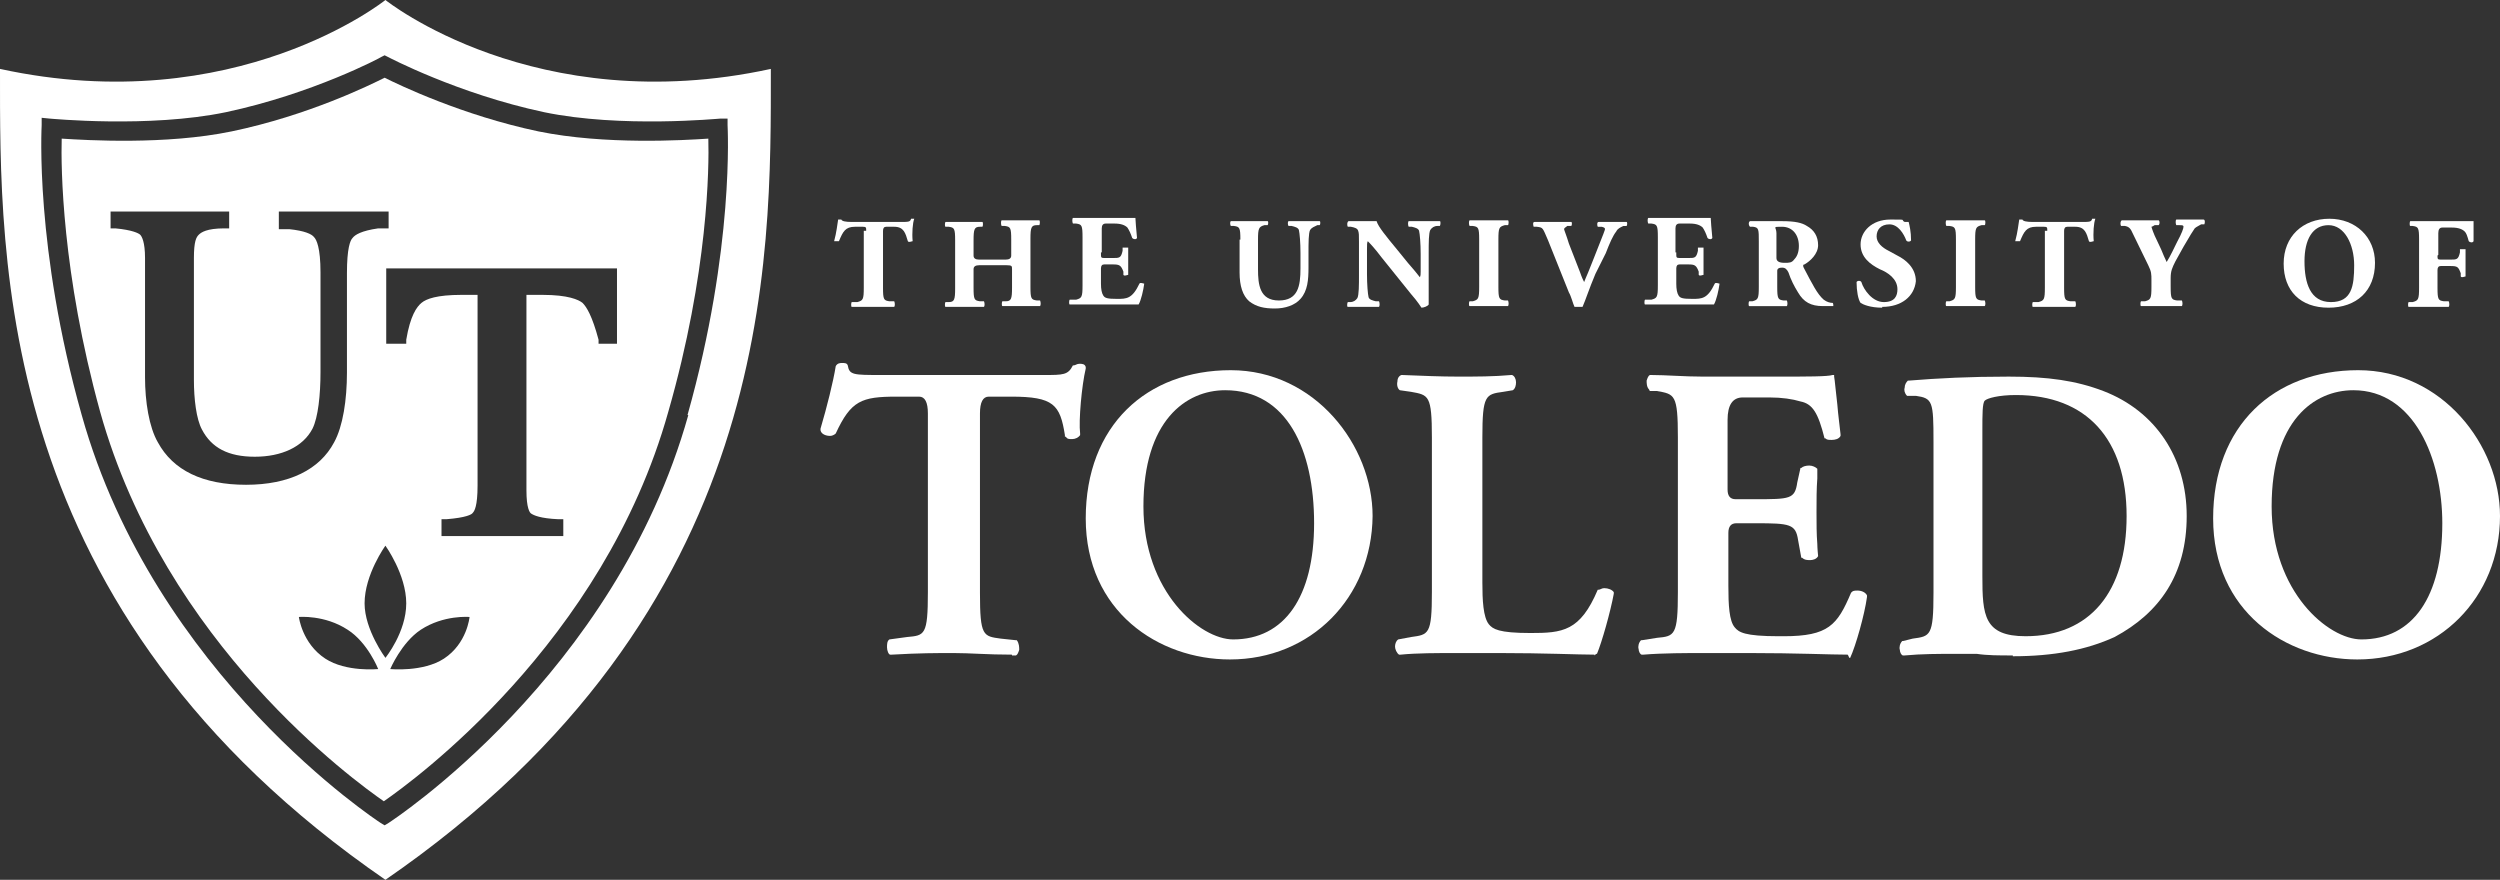 <?xml version="1.0" encoding="UTF-8"?>
<svg id="Layer_1" data-name="Layer 1" xmlns="http://www.w3.org/2000/svg" version="1.1" viewBox="0 0 312 109.8">
  <rect x="0" y="0" width="312" height="109.8" fill="#333333" stroke="none"/>
  <defs>
    <style>
      .cls-1 {
        fill: #000;
      }

      .cls-1, .cls-2 {
        stroke-width: 0px;
      }

      .cls-2 {
        fill: #fff;
      }

      .cls-3 {
        display: none;
      }
    </style>
  </defs>
  <g id="PMS_Color_Label" data-name="PMS Color Label" class="cls-3">
    <g>
      <path class="cls-1" d="M290.9,111.1c.5,0,1,.1,1.3.4.3.3.5.6.5,1.1s-.1.7-.2.9c-.2.3-.4.4-.8.5h0c.2,0,.3.1.4.2.1.1.2.2.2.3.1.1.1.2.1.3s.1.3.1.4v.8c0,.1.1.3.1.4s.1.2.2.3h-.8q-.1-.1-.1-.2v-1.1c0-.1,0-.3-.1-.4,0-.1-.1-.2-.2-.3s-.2-.2-.3-.2c-.1-.1-.3-.1-.4-.1h-1.9v2.4h-.8v-5.7h2.7ZM291,113.7c.2,0,.3-.1.4-.2.1-.1.2-.2.3-.3.1-.1.1-.3.1-.5,0-.3-.1-.5-.2-.7-.2-.2-.4-.3-.8-.3h-1.8v2h2Z"/>
      <path class="cls-1" d="M297.6,111.1v.6h-3.2v1.8h3v.6h-3v2h3.2v.6h-4v-5.7h4Z"/>
      <path class="cls-1" d="M299.9,116.8l-2-5.7h.8l1.6,5h0l1.6-5h.8l-2,5.7h-.8Z"/>
      <path class="cls-1" d="M307.4,111.1v.6h-3.2v1.8h3v.6h-3v2h3.2v.6h-4v-5.7h4Z"/>
      <path class="cls-1" d="M311,111.1c.5,0,1,.1,1.3.4.3.3.5.6.5,1.1s-.1.7-.2.9c-.2.3-.4.4-.8.5h0c.2,0,.3.1.4.2.1.1.2.2.2.3.1.1.1.2.1.3s.1.3.1.4v.8c0,0,.1.3.1.4s.1.2.2.3h-.8q-.1-.1-.1-.2v-1.1c0-.1,0-.3-.1-.4,0-.1-.1-.2-.2-.3s-.2-.2-.3-.2c-.1-.1-.3-.1-.4-.1h-1.9v2.4h-.8v-5.7h2.7ZM311.2,113.7c.2,0,.3-.1.4-.2.1-.1.2-.2.3-.3s.1-.3.1-.5c0-.3-.1-.5-.2-.7s-.4-.3-.8-.3h-1.9v2h2.1Z"/>
      <path class="cls-1" d="M316.7,111.9c-.3-.2-.6-.3-1-.3h-.5c-.2,0-.3.1-.4.2-.1.1-.2.2-.3.3-.1.1-.1.3-.1.5s.1.3.2.4c.1.1.2.2.4.3.2.1.4.1.6.2.2,0,.4.1.7.1.2.1.4.1.7.2l.6.3c.2.1.3.3.4.5s.2.4.2.7-.1.6-.2.8-.3.4-.5.5-.5.2-.7.3-.5.1-.8.1-.6,0-.9-.1-.5-.2-.8-.4c-.2-.2-.4-.4-.5-.6-.1-.3-.2-.6-.2-.9h.7c0,.2,0,.4.1.6.1.2.2.3.4.4s.3.2.5.2c.2.1.4.1.6.1h.5c.2,0,.3-.1.5-.2s.3-.2.3-.3c.1-.1.1-.3.1-.5s-.1-.4-.2-.5-.2-.2-.4-.3c-.2-.1-.4-.1-.6-.2s-.4-.1-.7-.1c-.2-.1-.4-.1-.7-.2s-.4-.2-.6-.3-.3-.3-.4-.4c-.1-.2-.2-.4-.2-.7s.1-.5.2-.7.3-.4.5-.5.4-.2.7-.3.5-.1.8-.1.6,0,.8.1.5.2.7.3.3.3.4.6c.1.2.2.5.2.8h-.7c0-.4-.2-.7-.4-.9Z"/>
      <path class="cls-1" d="M322.9,111.1v.6h-3.2v1.8h3v.6h-3v2h3.2v.6h-4v-5.7h4Z"/>
    </g>
  </g>
  <g id="_1-Color" data-name="1-Color">
    <g>
      <path class="cls-2" d="M96.2,8.6C66.8,15,48.1,0,48.1,0,48.1,0,29.4,15,0,8.6,0,32.6-.7,76.2,48.1,109.8c48.8-33.6,48.1-77.2,48.1-101.2ZM85.9,51.8c-9.1,32.5-37.1,50.7-37.4,50.9l-.5.3-.5-.3c-.3-.2-28.2-18.4-37.3-50.9C4.3,30.9,5.2,15.8,5.2,15.6v-.9c.1,0,1,.1,1,.1.1,0,12.4,1.2,22-.8,10.8-2.3,19.3-6.8,19.4-6.9l.4-.2.4.2c0,0,8.7,4.6,19.5,6.9,9.6,2,21.8.8,22,.8h.9c0-.1,0,.8,0,.8,0,.2.9,15.3-5,36.2Z"/>
      <path class="cls-2" d="M88.4,17.3c-3,.2-12.9.8-21.2-.9-9.5-2-17.4-5.8-19.2-6.7-1.8.9-9.5,4.7-19.1,6.7-8.2,1.7-18.1,1.1-21.2.9-.1,3.5,0,16.7,4.8,34.1,8.1,29,31.8,46.1,35.4,48.6,3.6-2.5,27.4-19.7,35.5-48.6,5-17.4,5.1-30.6,5-34.1ZM30.7,60.5c-5.4,0-9.1-1.8-11-5.3-1.1-1.9-1.6-5.1-1.6-8.1v-14.9c0-2-.4-2.7-.6-2.9-.2-.2-1-.6-3.1-.8h-.6v-2.1h14.8v2.1h-.6c-2.2,0-2.9.5-3.2.8s-.6.8-.6,2.9v15.2c0,2.4.3,4.9,1,6.2,1.2,2.3,3.3,3.4,6.6,3.4s6-1.2,7.2-3.5c.7-1.4,1-4.2,1-7.1v-12.4c0-3.1-.5-4.1-.8-4.4-.3-.4-1.2-.8-3.1-1h-1.3v-2.2h13.7v2.1h-1.3c-2.1.3-2.9.8-3.2,1.2-.3.3-.7,1.3-.7,4.4v12.4c0,3.4-.5,6.7-1.6,8.7-1.8,3.4-5.6,5.3-11,5.3ZM40.6,82.2c-2.9-1.9-3.3-5.2-3.3-5.2,0,0,3.2-.3,6.1,1.6,2.5,1.6,3.8,4.9,3.8,4.9,0,0-4,.4-6.6-1.3ZM45.5,75.3c0-3.6,2.6-7.2,2.6-7.2,0,0,2.6,3.6,2.6,7.2s-2.6,6.8-2.6,6.8c0,0-2.6-3.5-2.6-6.8ZM55.4,82.2c-2.6,1.7-6.7,1.3-6.7,1.3,0,0,1.4-3.3,3.8-4.9,2.9-1.9,6.1-1.6,6.1-1.6,0,0-.3,3.3-3.2,5.2ZM74.7,42.9v-.5c-.8-3-1.5-4.1-2-4.6-.5-.4-1.8-1-5-1h-2v24.4c0,2.2.4,2.8.6,2.9.3.2,1.1.6,3.4.7h.6v2.1h-15.2v-2.1h.6c2.5-.2,3.2-.6,3.3-.8.2-.2.6-.8.6-3.4v-23.8h-2c-3.1,0-4.4.5-5,1s-1.4,1.6-1.9,4.6v.5h-2.5v-9.4h28.8v9.4h-2.3Z"/>
    </g>
    <g>
      <g>
        <path class="cls-2" d="M108.1,28.8c0-.4,0-.5-.4-.5h-1c-1.2,0-1.5.6-2,1.8-.2,0-.5,0-.6,0,.3-1.1.4-2.1.5-2.7.1,0,.1,0,.2,0s.2,0,.2,0q.1.3,1.3.3h6c1.1,0,1.3,0,1.4-.4h.2c.1,0,.2,0,.2,0-.2.5-.3,1.8-.2,2.8-.1,0-.5.2-.6,0-.3-1-.5-1.8-1.7-1.8h-1q-.4,0-.4.5v7.1c0,1.5.1,1.6.8,1.7h.6c.1.2.1.6,0,.7h-5.3c-.1,0-.1-.5,0-.6h.7c.7-.2.8-.3.8-1.8v-7.1h.3Z"/>
        <path class="cls-2" d="M122.2,33.1q-.7,0-.7.5v2.3c0,1.5.1,1.6.8,1.7h.5c.1.2.1.6,0,.7h-4.8c-.1,0-.1-.5,0-.6h.4c.7,0,.8-.3.8-1.7v-6c0-1.5-.1-1.6-.8-1.7h-.4c-.1,0-.1-.5,0-.6h4.6c.1,0,.1.5,0,.6h-.3c-.7,0-.8.3-.8,1.7v1.9q0,.5.7.5h3.3q.7,0,.7-.5v-2c0-1.5-.1-1.6-.8-1.7h-.4c-.1-.2-.1-.6,0-.7h4.7c.1,0,.1.5,0,.6h-.3c-.7,0-.8.3-.8,1.7v6c0,1.5.1,1.6.8,1.7h.4c.1.2.1.6,0,.7h-4.7c-.1,0-.1-.5,0-.6h.4c.7,0,.8-.3.8-1.7v-2.3c0-.4,0-.5-.7-.5h-3.4Z"/>
        <path class="cls-2" d="M137.4,31.7c0,.4,0,.5.4.5h1.1c.8,0,1,0,1.2-.9v-.4c.2,0,.6,0,.7,0v3.4c-.1,0-.5.2-.6,0v-.4c-.3-.8-.5-.9-1.3-.9h-1.1q-.4,0-.4.5v1.9c0,.7.1,1.2.3,1.5s.5.4,1.7.4,1.9,0,2.8-1.9c.1-.2.5,0,.6,0-.1.8-.4,2.1-.7,2.6h-8.6c-.1,0-.1-.5,0-.6h.8c.7-.2.8-.3.8-1.8v-6c0-1.5-.1-1.6-.8-1.7h-.4c-.1-.2-.1-.6,0-.7h7.8c0,.3.1,1.4.2,2.5-.1.2-.4.2-.6,0-.2-.6-.4-1-.6-1.3-.3-.3-.8-.5-1.6-.5h-1.1q-.5,0-.5.6v3h-.1Z"/>
        <path class="cls-2" d="M154.8,29.9c0-1.5-.1-1.6-.8-1.7h-.4c-.1-.2-.1-.5,0-.6h4.6c.1,0,.1.4,0,.5h-.4c-.7.2-.8.4-.8,1.8v3.7c0,1.9.2,3.9,2.6,3.9s2.7-1.8,2.7-4v-1.9c0-1.3-.1-2.5-.2-2.9-.1-.3-.5-.4-.9-.5h-.4c-.1-.2-.1-.5,0-.6h3.9c.1,0,.1.4,0,.5h-.3c-.4.2-.7.3-.9.6-.2.4-.2,1.6-.2,2.9v1.8c0,1.5-.1,2.9-1,3.9-.7.8-1.9,1.2-3.2,1.2s-2.3-.2-3.2-.9c-.8-.7-1.2-1.9-1.2-3.6v-4.1h0Z"/>
        <path class="cls-2" d="M178.3,35.4v2.6c-.1.2-.6.4-.9.4,0,0-.5-.8-1.3-1.7l-3.7-4.6c-.9-1.2-1.5-1.8-1.7-2-.1.2-.1.4-.1,1v3.1c0,1.3.1,2.5.2,2.9.1.3.5.4.9.5h.4c.1.2.1.6,0,.7h-3.9c-.1,0-.1-.4,0-.6h.3c.4,0,.7-.2.9-.5.2-.4.2-1.6.2-2.9v-4.1c0-.9,0-1.1-.1-1.4-.1-.3-.4-.4-.9-.5h-.4c-.1-.2-.1-.6.1-.7h3.5c.2.7,1.2,1.9,2.6,3.6l1.3,1.6c.7.8,1.2,1.4,1.5,1.8.1-.2.1-.4.1-.7v-2.2c0-1.3-.1-2.5-.2-2.9-.1-.3-.5-.4-.9-.5h-.4c-.1-.2-.1-.6,0-.7h3.9c.1,0,.1.4,0,.6h-.3c-.4,0-.7.2-.9.5-.2.4-.2,1.6-.2,2.9v3.8h0Z"/>
        <path class="cls-2" d="M187,35.8c0,1.5.1,1.6.8,1.7h.4c.1.2.1.6,0,.7h-4.8c-.1,0-.1-.5,0-.6h.4c.7-.2.8-.3.8-1.8v-5.9c0-1.5-.1-1.6-.8-1.7h-.4c-.1-.2-.1-.6,0-.7h4.8c.1,0,.1.5,0,.6h-.4c-.7.2-.8.3-.8,1.8v5.9Z"/>
        <path class="cls-2" d="M199.1,34.2c-.8,1.9-1.2,3.2-1.6,4.1-.1,0-.3,0-.6,0s-.3,0-.4,0c-.2-.4-.4-1.3-.7-1.8l-2.6-6.5c-.7-1.6-.6-1.6-1.4-1.7h-.4c-.1-.3-.1-.6.1-.6h4.6c.1,0,.1.4,0,.5h-.5c-.3.2-.4.3-.4.4s.3.8.6,1.8l1.4,3.6c.2.6.4,1,.5,1.2.1-.3.3-.7.5-1.2l.6-1.5c.4-1,1.1-2.8,1.3-3.3.1-.3.2-.5.2-.6s0-.2-.4-.3h-.5c-.1-.2-.1-.6.1-.6h3.5c.1,0,.1.4,0,.5h-.4c-.4.2-.7.3-.9.7-.4.5-.8,1.4-1.3,2.7l-1.3,2.6Z"/>
        <path class="cls-2" d="M209.2,31.7c0,.4,0,.5.4.5h1.1c.8,0,1,0,1.2-.9v-.4c.2,0,.6,0,.7,0v3.4c-.1,0-.5.2-.6,0v-.4c-.3-.8-.5-.9-1.3-.9h-1.1q-.4,0-.4.5v1.9c0,.7.1,1.2.3,1.5s.5.4,1.7.4,1.9,0,2.8-1.9c.1-.2.5,0,.6,0-.1.8-.4,2.1-.7,2.6h-8.6c-.1,0-.1-.5,0-.6h.8c.7-.2.8-.3.8-1.8v-6c0-1.5-.1-1.6-.8-1.7h-.4c-.1-.2-.1-.6,0-.7h7.8c0,.3.1,1.4.2,2.5-.1.2-.4.2-.6,0-.2-.6-.4-1-.6-1.3-.3-.3-.8-.5-1.6-.5h-1.3q-.5,0-.5.6v3h.1Z"/>
        <path class="cls-2" d="M219.5,30.2c0-1.6,0-1.8-.7-1.9h-.4c-.2-.2-.2-.6,0-.7,1.2,0,2.4,0,4,0s2.5.2,3.1.6c.9.5,1.4,1.3,1.4,2.4s-1,2-1.7,2.4c-.2,0-.2.2-.1.4,1.1,2.1,1.7,3.3,2.5,4,.4.3.8.4,1.1.4.1,0,.1.3.1.4-.3,0-.8,0-1.3,0-1.5,0-2.4-.5-3.1-1.7-.5-.8-.9-1.6-1.2-2.5-.2-.4-.4-.6-.8-.6q-.6,0-.6.4v2c0,1.5.1,1.6.8,1.7h.4c.1.2.1.6,0,.7h-4.7c-.1,0-.1-.5,0-.6h.4c.7-.2.8-.3.8-1.8v-5.6ZM221.7,32.2q0,.6,1,.6c.6,0,.9,0,1.2-.4.3-.3.6-.8.6-1.7,0-1.4-.8-2.4-2.1-2.4s-.7,0-.7.8v3.1Z"/>
        <path class="cls-2" d="M234.9,38.4c-1.5,0-2.4-.4-2.7-.6-.3-.4-.5-1.5-.5-2.6.1-.2.5-.2.6,0,.3,1,1.4,2.5,2.8,2.5s1.7-.8,1.7-1.6c0-1.3-1.2-2.1-2.2-2.5-1.2-.6-2.4-1.5-2.4-3.1s1.4-3.1,3.7-3.1,1.2,0,1.8.3c.2,0,.4,0,.5,0,.1.4.3,1.2.3,2.3-.1.2-.5.2-.6,0-.3-.8-1-2-2.1-2s-1.6.7-1.6,1.5.7,1.4,1.5,1.8l1.1.6c1,.5,2.3,1.5,2.3,3.2-.2,1.9-1.8,3.2-4.2,3.2Z"/>
        <path class="cls-2" d="M246.5,35.8c0,1.5.1,1.6.8,1.7h.4c.1.2.1.6,0,.7h-4.8c-.1,0-.1-.5,0-.6h.4c.7-.2.8-.3.8-1.8v-5.9c0-1.5-.1-1.6-.8-1.7h-.4c-.1-.2-.1-.6,0-.7h4.8c.1,0,.1.5,0,.6h-.4c-.7.2-.8.3-.8,1.8v5.9Z"/>
        <path class="cls-2" d="M255.5,28.8c0-.4,0-.5-.4-.5h-1c-1.2,0-1.5.6-2,1.8-.2,0-.5,0-.6,0,.3-1.1.4-2.1.5-2.7.1,0,.1,0,.2,0s.2,0,.2,0q.1.3,1.3.3h6c1.1,0,1.3,0,1.4-.4h.2c.1,0,.2,0,.2,0-.2.5-.3,1.8-.2,2.8-.1,0-.5.2-.6,0-.3-1-.5-1.8-1.7-1.8h-1q-.4,0-.4.5v7.1c0,1.5.1,1.6.8,1.7h.6c.1.2.1.6,0,.7h-5.3c-.1,0-.1-.5,0-.6h.7c.7-.2.8-.3.8-1.8v-7.1h.3Z"/>
        <path class="cls-2" d="M270.9,35.8c0,1.5.1,1.6.8,1.7h.6c.1.2.1.6,0,.7h-5.1c-.1,0-.1-.5,0-.6h.5c.7-.2.8-.3.8-1.8v-.8c0-.8,0-1.1-.4-1.9l-1.9-3.9c-.3-.7-.5-.9-1-1h-.5c-.1-.2-.1-.6.1-.7h4.6c.1,0,.2.4,0,.6h-.5c-.3.2-.4.2-.4.2,0,0,.1.4.4,1.1l.8,1.7c.2.5.5,1.2.7,1.6.5-.8.9-1.7,1.3-2.5.6-1.1.8-1.7.8-1.9s-.2-.2-.5-.2h-.4c-.1-.2-.1-.6,0-.7h3.4c.2,0,.2.4.1.6h-.4c-.3.2-.6.3-.8.5-.2.3-.6.9-1.4,2.3l-1,1.8c-.4.8-.6,1.2-.6,2.1v1.1h0Z"/>
        <path class="cls-2" d="M296.4,32.8c0,3.5-2.3,5.6-5.8,5.6s-5.6-2.1-5.6-5.5,2.4-5.6,5.7-5.6,5.7,2.3,5.7,5.5ZM290.6,28.1c-2,0-3,1.8-3,4.5s.7,5.1,3.3,5.1,2.9-2,2.9-4.6-1.2-5-3.2-5Z"/>
        <path class="cls-2" d="M304.2,31.9c0,.4,0,.5.4.5h1.2c.8,0,1,0,1.2-.9v-.4c.2,0,.6,0,.7,0v3.4c-.1,0-.5.2-.6,0v-.4c-.3-.8-.4-.9-1.3-.9h-1.2q-.4,0-.4.5v2.2c0,1.5.1,1.6.8,1.7h.6c.1.2.1.6,0,.7h-5c-.1,0-.1-.5,0-.6h.5c.7-.2.8-.3.8-1.8v-6c0-1.5-.1-1.6-.8-1.7h-.3c-.1,0-.1-.5,0-.6h7.9v2.5c-.1.2-.4.2-.6,0-.2-.7-.3-1-.5-1.2-.3-.3-.8-.5-1.6-.5h-1.2q-.5,0-.5.7v2.7h0Z"/>
      </g>
      <path class="cls-2" d="M126.3,81.7c-3.1,0-5.2-.2-7.3-.2s-4.3,0-7.7.2h-.2c-.2,0-.4-.5-.4-.9s0-.8.3-1h0l2.2-.3c2.2-.2,2.6-.2,2.6-5.6v-22.3q0-2.1-1.1-2.1h-2.8c-4.4,0-5.7.5-7.6,4.6-.2.2-.5.3-.7.3-.5,0-1.1-.2-1.2-.7h0v-.2c.8-2.7,1.6-5.9,1.9-7.8.2-.4.6-.4.8-.4.3,0,.6,0,.7.3.2,1.2.7,1.2,4.2,1.2h20.3c2.4,0,3,0,3.6-1.2h0c0,0,.1,0,.1,0,.2,0,.4-.2.7-.2s.7,0,.8.4h0v.2c-.5,2.1-.9,6.5-.7,8.1h0v.2c-.2.3-.6.5-1,.5s-.6,0-.8-.3h-.1v-.2c-.6-3.8-1.4-4.8-6.7-4.8h-2.8q-1.1,0-1.1,2.1v22.4c0,5.4.4,5.4,2.6,5.7l1.9.2h.1c.3.4.3.9.3,1.2-.1.3-.2.6-.4.7h-.5Z"/>
      <path class="cls-2" d="M153.5,82.3c-8.9,0-18-6-18-17.6s7.6-18.5,18.1-18.5,17.7,9.4,17.7,18.2c-.1,10.2-7.7,17.9-17.8,17.9ZM152.9,48.7c-4.9,0-10.2,3.8-10.2,14.5s7.1,16.6,11.2,16.6c6.4,0,10.1-5.3,10.1-14.5s-3.4-16.6-11.1-16.6Z"/>
      <path class="cls-2" d="M199,81.7c-2,0-6.3-.2-11.9-.2h-5.2c-2.6,0-5.1,0-7.1.2h-.2c-.3-.2-.5-.7-.5-1s.1-.7.4-.9l1.6-.3c2.2-.3,2.6-.3,2.6-5.6v-19.3c0-5.3-.4-5.3-2.6-5.7l-1.4-.2h0c-.3-.2-.4-.7-.3-1.1,0-.4.2-.7.5-.8h.1c2.5.1,4.8.2,7,.2s4.4,0,6.6-.2h.1c.3.1.5.5.5.9s-.1.8-.4,1l-1.2.2c-2.2.3-2.6.4-2.6,5.7v18.1c0,2.2.1,4.3.8,5.2.5.6,1.2,1.1,5.2,1.1s6.2-.2,8.4-5.4h0c0,0,.1,0,.1,0,.2,0,.4-.2.7-.2.5,0,1,.2,1.2.5h0v.2c-.4,2.2-1.5,6.1-2.1,7.5h-.1c0,0-.2.2-.2.2Z"/>
      <path class="cls-2" d="M230.6,81.7c-2.2,0-6.4-.2-12.3-.2h-5.7c-2,0-5.1,0-7.5.2h-.2c-.2,0-.4-.4-.4-.7-.1-.3,0-.8.3-1.1h.1c0,0,1.9-.3,1.9-.3,2.2-.2,2.6-.3,2.6-5.7v-19.3c0-5.4-.4-5.4-2.6-5.8h-.9c0,0-.1-.2-.1-.2-.3-.3-.3-.8-.3-1.1.1-.3.2-.6.4-.7h.2c1.8,0,4.1.2,6.4.2h9.5c3.5,0,6.1,0,6.7-.2h.2v.2c.1.5.2,1.9.4,3.5.1,1.3.3,2.7.4,3.7h0v.2c-.2.4-.7.5-1.1.5s-.6,0-.8-.2h-.1c-.8-3.2-1.5-4.3-3-4.6-1-.3-2.3-.5-3.9-.5h-3.3q-1.9,0-1.9,2.8v8.7q0,1.2,1,1.2h2.4c4.4,0,5,0,5.3-2.1l.4-1.8h.1c.2-.2.6-.3,1-.3s.8.2,1,.4h0v1.2c-.1,1.3-.1,2.7-.1,4.2s0,2.7.1,4c0,.5.1,1.5.1,1.5h0c-.2.4-.7.5-1,.5s-.7,0-1-.3h-.1c0,0-.4-2.2-.4-2.2-.3-2-1-2.1-5.3-2.1h-2.4q-1,0-1,1.2v6.6c0,2.4.1,4.4.8,5.2.5.6,1.2,1.1,5.5,1.1h.6c5.6,0,6.7-1.4,8.4-5.4h0c.2-.3.5-.3.8-.3.5,0,1,.2,1.2.6h0v.2c-.3,2.2-1.4,6.1-2.1,7.6h-.1c0,0-.2-.4-.2-.4Z"/>
      <path class="cls-2" d="M251.2,81.8c-1.7,0-3.2,0-4.5-.2-1,0-1.9,0-2.7,0-1.9,0-4.2,0-6.3.2h-.2c-.2,0-.4-.4-.4-.7-.1-.3,0-.8.3-1.1h.1c0,0,1.2-.3,1.2-.3,2.2-.3,2.6-.3,2.6-5.7v-18.9c0-5-.1-5.4-2.2-5.7h-1.1c-.3-.3-.4-.7-.3-1,0-.4.2-.7.4-.9h.1c3.7-.3,7.6-.5,12.5-.5s8.4.5,11.8,1.8c6.5,2.5,10.4,8.3,10.4,15.6s-3.4,12.1-9,15.1c-3.5,1.6-7.6,2.4-12.7,2.4ZM251.6,49.3c-2.2,0-3.6.4-3.9.7-.3.3-.3,1.7-.3,3.7v18.2c0,4.9.2,7.5,5.4,7.5,8,0,12.6-5.5,12.6-15,0-9.6-5-15.1-13.8-15.1Z"/>
      <path class="cls-2" d="M294.2,82.3c-8.9,0-18-6-18-17.6s7.6-18.5,18.1-18.5,17.7,9.4,17.7,18.2c0,10.2-7.7,17.9-17.8,17.9ZM293.7,48.7c-4.9,0-10.2,3.8-10.2,14.5s7.1,16.6,11.2,16.6c6.4,0,10.1-5.3,10.1-14.5,0-8-3.5-16.6-11.1-16.6Z"/>
    </g>
  </g>
</svg>